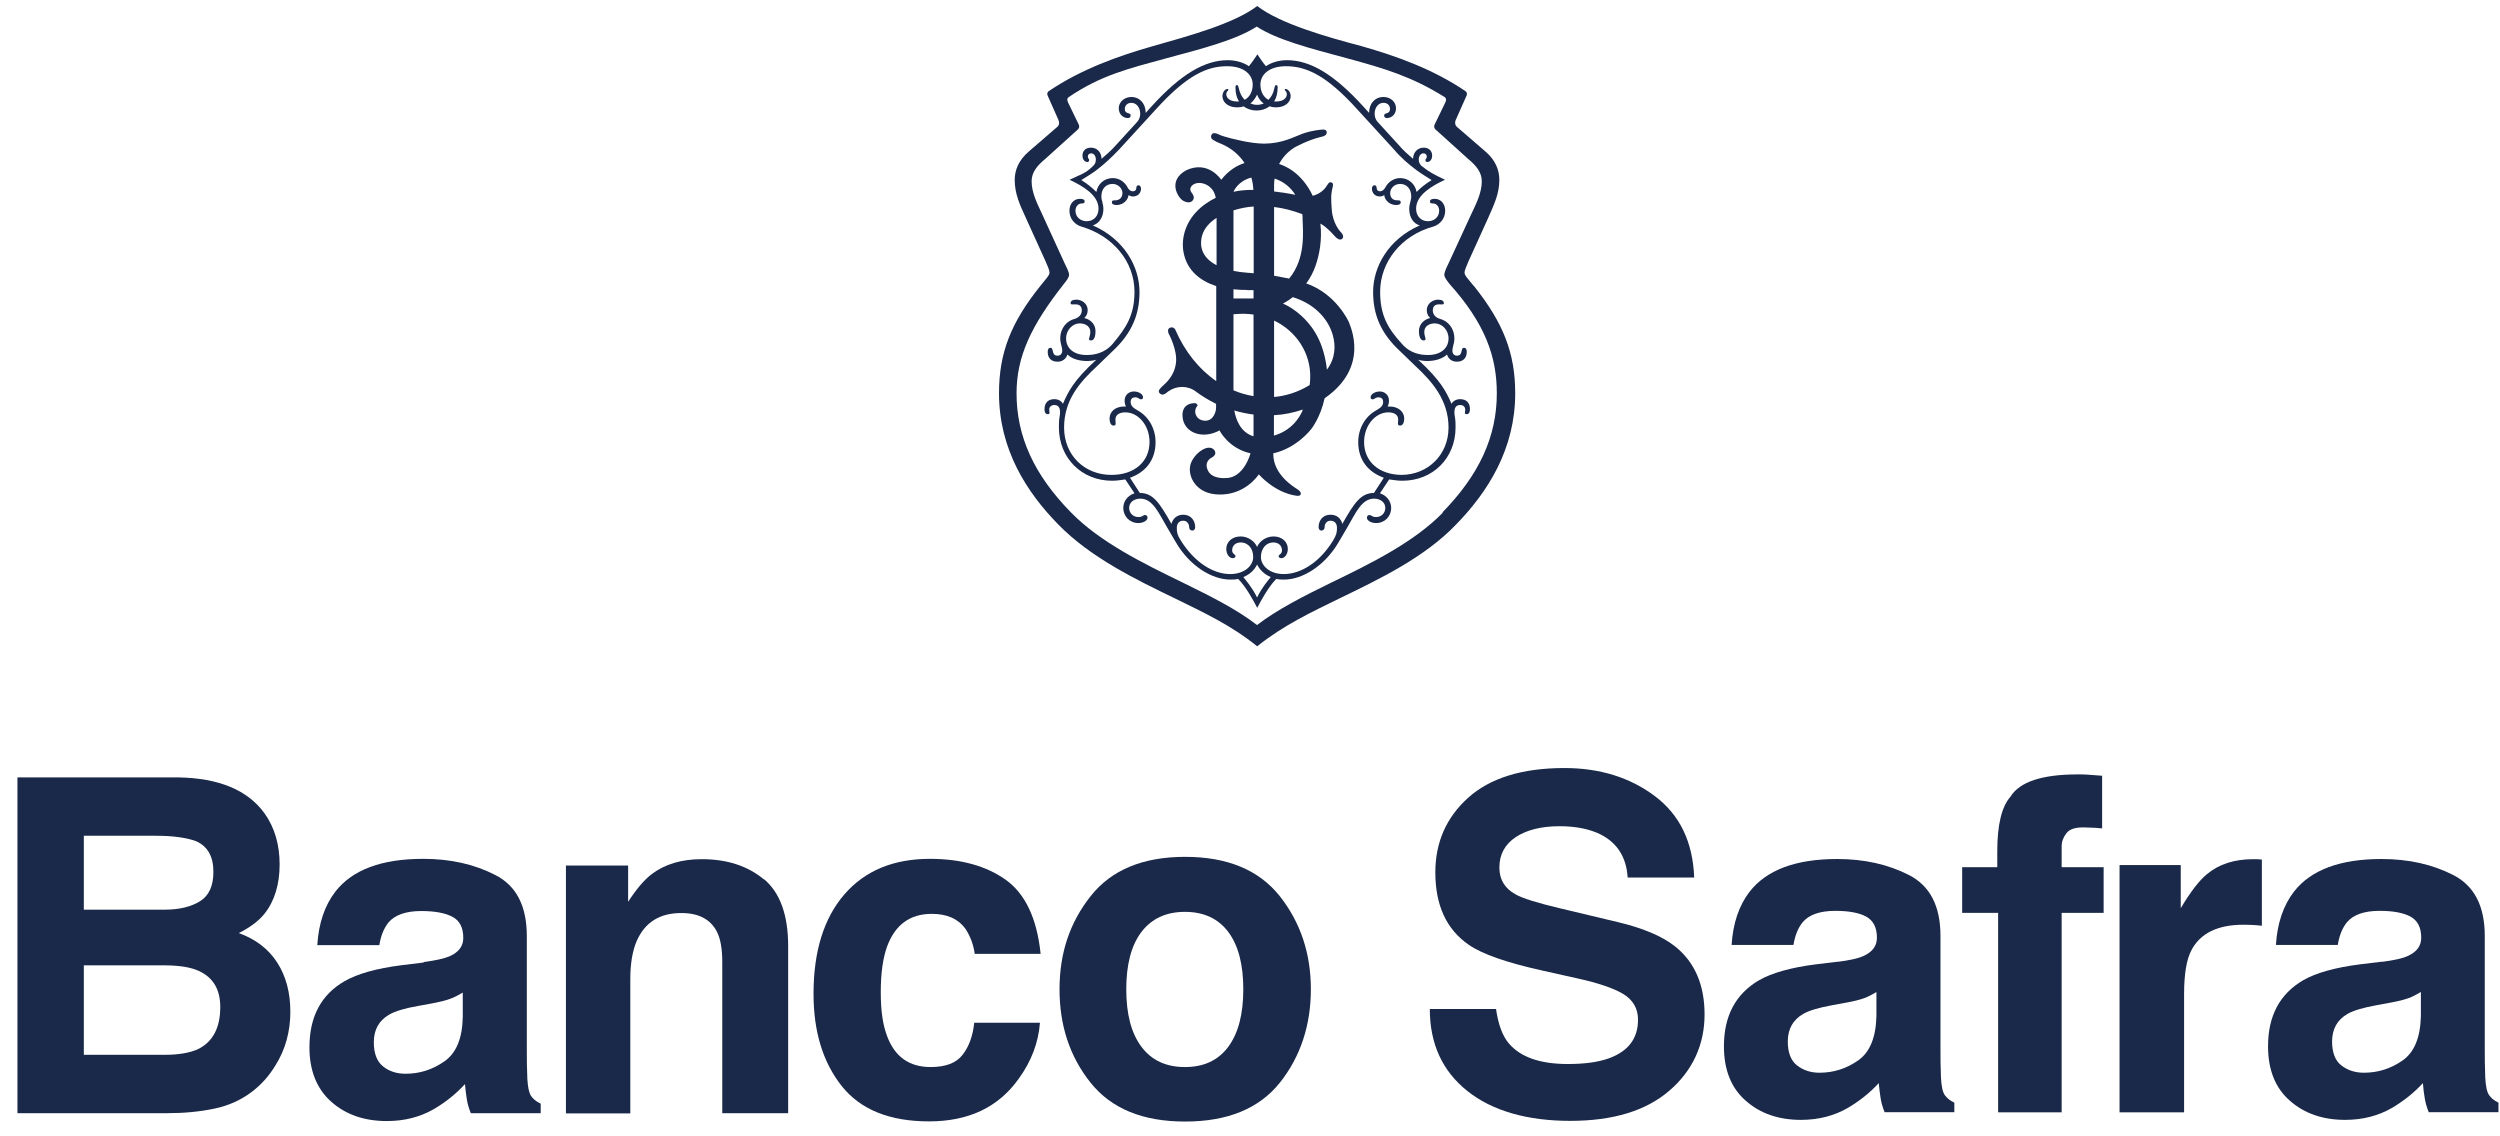 <svg xmlns="http://www.w3.org/2000/svg" width="121" height="55" viewBox="0 0 121 55" fill="none"><path d="M67.867 22.985C66.75 22.985 66.022 22.346 66.022 21.391C66.022 20.598 66.564 19.958 67.195 19.958C67.446 19.958 67.673 20.055 67.673 20.306C67.673 20.468 67.608 20.598 67.77 20.598C67.867 20.598 67.964 20.5 67.964 20.25C67.964 19.934 67.681 19.675 67.26 19.675H67.163C67.228 19.546 67.227 19.416 67.227 19.392C67.227 19.108 67.009 18.947 66.782 18.947C66.556 18.947 66.337 19.076 66.337 19.23C66.337 19.294 66.37 19.327 66.434 19.327C66.531 19.327 66.564 19.23 66.718 19.23C66.847 19.23 66.944 19.294 66.944 19.456C66.944 19.683 66.75 19.772 66.596 19.869C66.086 20.152 65.738 20.727 65.738 21.399C65.738 22.289 66.248 22.864 66.977 23.123L66.499 23.859C65.868 23.859 65.544 24.337 64.969 25.357C64.905 25.106 64.718 24.912 64.395 24.912C64.047 24.912 63.82 25.162 63.82 25.518C63.82 25.616 63.885 25.68 63.95 25.68C64.047 25.68 64.111 25.616 64.111 25.518C64.111 25.357 64.209 25.203 64.395 25.203C64.621 25.203 64.71 25.365 64.71 25.551C64.71 25.777 64.678 25.899 64.524 26.158C63.861 27.242 62.938 27.785 62.137 27.785C61.441 27.785 61.028 27.372 61.028 26.959C61.028 26.579 61.254 26.255 61.635 26.255C61.886 26.255 62.048 26.417 62.048 26.635C62.048 26.83 61.886 26.83 61.886 26.919C61.886 26.983 61.95 27.016 62.015 27.016C62.201 27.016 62.331 26.789 62.331 26.571C62.331 26.223 62.048 25.964 61.635 25.964C61.254 25.964 60.939 26.223 60.842 26.474C60.745 26.223 60.429 25.964 60.048 25.964C59.636 25.964 59.352 26.223 59.352 26.571C59.352 26.797 59.482 27.016 59.668 27.016C59.733 27.016 59.797 26.983 59.797 26.919C59.797 26.822 59.636 26.822 59.636 26.635C59.636 26.409 59.797 26.255 60.048 26.255C60.429 26.255 60.655 26.571 60.655 26.959C60.655 27.372 60.243 27.785 59.538 27.785C58.745 27.785 57.823 27.242 57.151 26.158C56.989 25.907 56.957 25.777 56.957 25.551C56.957 25.357 57.054 25.203 57.272 25.203C57.459 25.203 57.556 25.365 57.556 25.518C57.556 25.616 57.62 25.68 57.718 25.68C57.782 25.68 57.847 25.616 57.847 25.518C57.847 25.171 57.62 24.912 57.272 24.912C56.957 24.912 56.762 25.106 56.698 25.357C56.123 24.337 55.807 23.859 55.168 23.859L54.691 23.123C55.419 22.864 55.929 22.297 55.929 21.399C55.929 20.727 55.581 20.152 55.071 19.869C54.909 19.772 54.723 19.675 54.723 19.456C54.723 19.294 54.82 19.23 54.941 19.23C55.103 19.23 55.136 19.327 55.225 19.327C55.289 19.327 55.322 19.294 55.322 19.23C55.322 19.068 55.103 18.947 54.877 18.947C54.65 18.947 54.431 19.108 54.431 19.392C54.431 19.424 54.431 19.554 54.496 19.675H54.399C53.986 19.675 53.703 19.926 53.703 20.25C53.703 20.5 53.8 20.598 53.889 20.598C54.051 20.598 53.986 20.468 53.986 20.306C53.986 20.055 54.213 19.958 54.464 19.958C55.103 19.958 55.637 20.598 55.637 21.391C55.637 22.346 54.909 22.985 53.792 22.985C52.489 22.985 51.502 22.03 51.502 20.695C51.502 19.359 52.262 18.493 53.12 17.7L53.849 16.996C54.771 16.138 55.152 15.24 55.152 14.131C55.152 12.917 54.423 11.581 52.894 10.91C53.209 10.812 53.404 10.497 53.404 10.116C53.404 9.857 53.306 9.704 53.306 9.509C53.306 9.129 53.533 8.902 53.849 8.902C54.132 8.902 54.326 9.129 54.326 9.348C54.326 9.542 54.197 9.696 53.978 9.696C53.881 9.696 53.816 9.696 53.816 9.793C53.816 9.89 53.913 9.922 54.043 9.922C54.423 9.922 54.618 9.607 54.618 9.445C54.682 9.477 54.747 9.509 54.844 9.509C55.063 9.509 55.225 9.348 55.225 9.129C55.225 9.064 55.192 8.967 55.095 8.967C55.03 8.967 54.998 9.032 54.998 9.097C54.998 9.194 54.933 9.259 54.836 9.259C54.707 9.259 54.61 9.161 54.553 9.032C54.423 8.805 54.172 8.619 53.857 8.619C53.444 8.619 53.128 8.911 53.064 9.291C52.869 9.097 52.651 8.911 52.335 8.716C52.586 8.554 52.813 8.425 53.064 8.239C53.444 7.947 53.792 7.632 54.181 7.219L55.929 5.309C57.459 3.617 58.438 3.205 59.393 3.205C60.218 3.205 60.631 3.617 60.631 4.095C60.631 4.443 60.477 4.702 60.243 4.831C60.105 4.694 60.008 4.508 59.959 4.281C59.927 4.119 59.895 4.119 59.862 4.119C59.797 4.119 59.797 4.184 59.797 4.249C59.797 4.524 59.862 4.742 59.968 4.912C59.935 4.912 59.895 4.912 59.862 4.912C59.547 4.912 59.352 4.75 59.352 4.564C59.352 4.532 59.352 4.467 59.417 4.402C59.482 4.338 59.45 4.305 59.417 4.305C59.288 4.305 59.166 4.467 59.166 4.653C59.166 4.88 59.352 5.196 59.895 5.196C59.976 5.196 60.081 5.187 60.194 5.147C60.372 5.285 60.591 5.349 60.817 5.349C61.044 5.349 61.263 5.285 61.441 5.147C61.554 5.179 61.659 5.196 61.74 5.196C62.282 5.196 62.468 4.88 62.468 4.653C62.468 4.459 62.339 4.305 62.218 4.305C62.185 4.305 62.153 4.338 62.218 4.402C62.282 4.467 62.282 4.532 62.282 4.564C62.282 4.758 62.088 4.912 61.772 4.912C61.732 4.912 61.7 4.912 61.667 4.912C61.772 4.742 61.837 4.524 61.837 4.249C61.837 4.184 61.837 4.119 61.772 4.119C61.74 4.119 61.708 4.119 61.675 4.281C61.635 4.508 61.53 4.694 61.392 4.831C61.157 4.702 61.004 4.443 61.004 4.095C61.004 3.617 61.416 3.205 62.242 3.205C63.197 3.205 64.184 3.617 65.706 5.309L67.454 7.219C67.802 7.632 68.183 7.955 68.563 8.239C68.814 8.425 69.04 8.554 69.291 8.716C68.976 8.911 68.749 9.097 68.563 9.291C68.498 8.911 68.183 8.619 67.77 8.619C67.454 8.619 67.195 8.813 67.074 9.032C67.009 9.161 66.912 9.259 66.79 9.259C66.693 9.259 66.629 9.194 66.629 9.097C66.629 9.032 66.596 8.967 66.531 8.967C66.434 8.967 66.402 9.064 66.402 9.129C66.402 9.356 66.564 9.509 66.782 9.509C66.879 9.509 66.944 9.477 67.001 9.445C67.001 9.607 67.187 9.922 67.575 9.922C67.705 9.922 67.794 9.89 67.794 9.793C67.794 9.696 67.729 9.696 67.632 9.696C67.406 9.696 67.284 9.566 67.284 9.348C67.284 9.129 67.478 8.902 67.762 8.902C68.077 8.902 68.304 9.129 68.304 9.509C68.304 9.704 68.207 9.857 68.207 10.116C68.207 10.497 68.393 10.821 68.717 10.91C67.187 11.581 66.459 12.917 66.459 14.131C66.459 15.248 66.839 16.138 67.762 16.996L68.49 17.7C69.348 18.493 70.109 19.392 70.109 20.695C70.109 21.998 69.121 22.985 67.818 22.985M60.842 28.918C60.591 28.408 60.299 28.092 60.178 27.93C60.494 27.801 60.72 27.582 60.842 27.323C60.971 27.574 61.19 27.801 61.505 27.93C61.376 28.092 61.093 28.408 60.842 28.918ZM61.165 5.009C61.068 5.05 60.955 5.074 60.842 5.074C60.728 5.074 60.623 5.05 60.518 5.009C60.639 4.912 60.753 4.775 60.842 4.58C60.922 4.783 61.036 4.92 61.165 5.009ZM70.667 19.319C70.481 19.319 70.319 19.416 70.254 19.546C70.004 18.971 69.745 18.428 68.636 17.409C68.7 17.441 68.919 17.474 69.081 17.474C69.429 17.474 69.809 17.376 70.036 17.158C70.101 17.384 70.287 17.506 70.513 17.506C70.861 17.506 70.991 17.279 70.991 17.028C70.991 16.931 70.959 16.834 70.861 16.834C70.667 16.834 70.829 17.215 70.513 17.215C70.384 17.215 70.295 17.117 70.295 16.964C70.295 16.81 70.392 16.616 70.392 16.389C70.392 15.879 70.076 15.531 69.696 15.434C69.469 15.369 69.348 15.207 69.348 15.021C69.348 14.762 69.534 14.73 69.664 14.73C69.793 14.73 69.882 14.762 69.882 14.665C69.882 14.568 69.785 14.503 69.599 14.503C69.38 14.503 69.057 14.665 69.057 15.013C69.057 15.143 69.089 15.264 69.219 15.393C68.935 15.458 68.676 15.677 68.676 16.033C68.676 16.259 68.741 16.478 68.903 16.478C69.089 16.478 68.935 16.316 68.935 16.065C68.935 15.782 69.186 15.652 69.445 15.652C69.793 15.652 70.109 15.968 70.109 16.381C70.109 16.858 69.728 17.182 69.121 17.182C68.773 17.182 68.263 17.117 67.851 16.64C67.179 15.903 66.799 15.272 66.799 14.123C66.799 12.658 67.851 11.379 69.372 10.966C69.688 10.869 69.947 10.586 69.947 10.197C69.947 9.882 69.753 9.623 69.437 9.623C69.308 9.623 69.21 9.655 69.21 9.752C69.21 9.849 69.308 9.849 69.372 9.849C69.502 9.849 69.656 9.979 69.656 10.197C69.656 10.513 69.405 10.707 69.113 10.707C68.765 10.707 68.539 10.448 68.539 10.1C68.539 9.428 69.332 8.983 69.939 8.7C69.397 8.441 69.21 8.352 68.798 8.028C68.701 7.931 68.668 7.834 68.668 7.713C68.668 7.551 68.765 7.421 68.895 7.421C68.992 7.421 69.057 7.486 69.057 7.583C69.057 7.68 68.992 7.68 68.992 7.745C68.992 7.81 69.024 7.842 69.089 7.842C69.154 7.842 69.316 7.777 69.316 7.527C69.316 7.332 69.186 7.146 68.903 7.146C68.62 7.146 68.393 7.373 68.393 7.688C68.166 7.494 67.915 7.276 67.697 7.017L66.677 5.9C66.394 5.584 66.548 4.977 66.96 4.977C67.187 4.977 67.276 5.139 67.276 5.268C67.276 5.552 66.993 5.43 66.993 5.584C66.993 5.649 67.025 5.714 67.122 5.714C67.341 5.714 67.567 5.552 67.567 5.236C67.567 4.945 67.317 4.694 66.96 4.694C66.548 4.694 66.264 5.009 66.264 5.463L65.949 5.115C64.549 3.585 63.407 2.913 62.29 2.913C61.878 2.913 61.497 3.043 61.271 3.205C61.084 2.978 60.987 2.824 60.858 2.63C60.728 2.824 60.631 2.978 60.445 3.205C60.227 3.043 59.838 2.913 59.425 2.913C58.308 2.913 57.167 3.585 55.767 5.115L55.451 5.463C55.451 5.017 55.168 4.694 54.755 4.694C54.407 4.694 54.148 4.953 54.148 5.236C54.148 5.552 54.375 5.714 54.593 5.714C54.691 5.714 54.723 5.649 54.723 5.584C54.723 5.422 54.44 5.552 54.44 5.268C54.44 5.139 54.537 4.977 54.755 4.977C55.168 4.977 55.33 5.584 55.038 5.9L54.019 7.017C53.792 7.276 53.541 7.494 53.315 7.688C53.315 7.373 53.096 7.146 52.805 7.146C52.513 7.146 52.392 7.332 52.392 7.527C52.392 7.777 52.554 7.842 52.618 7.842C52.683 7.842 52.716 7.81 52.716 7.745C52.716 7.68 52.651 7.68 52.651 7.583C52.651 7.486 52.716 7.421 52.813 7.421C52.942 7.421 53.039 7.551 53.039 7.713C53.039 7.842 53.007 7.939 52.91 8.028C52.529 8.409 52.303 8.441 51.769 8.7C52.376 8.991 53.169 9.428 53.169 10.1C53.169 10.448 52.942 10.707 52.594 10.707C52.311 10.707 52.052 10.513 52.052 10.197C52.052 9.971 52.214 9.849 52.335 9.849C52.4 9.849 52.497 9.849 52.497 9.752C52.497 9.655 52.4 9.623 52.27 9.623C51.955 9.623 51.761 9.882 51.761 10.197C51.761 10.578 52.011 10.869 52.335 10.966C53.865 11.411 54.909 12.658 54.909 14.123C54.909 15.272 54.496 15.871 53.857 16.64C53.444 17.117 52.934 17.182 52.586 17.182C51.979 17.182 51.599 16.866 51.599 16.381C51.599 15.968 51.914 15.652 52.262 15.652C52.513 15.652 52.772 15.782 52.772 16.065C52.772 16.324 52.61 16.478 52.805 16.478C52.967 16.478 53.023 16.251 53.023 16.033C53.023 15.685 52.772 15.458 52.481 15.393C52.611 15.264 52.643 15.143 52.643 15.013C52.643 14.665 52.327 14.503 52.1 14.503C51.914 14.503 51.817 14.568 51.817 14.665C51.817 14.762 51.914 14.73 52.044 14.73C52.173 14.73 52.359 14.762 52.359 15.021C52.359 15.215 52.23 15.369 52.011 15.434C51.631 15.531 51.316 15.879 51.316 16.389C51.316 16.616 51.413 16.802 51.413 16.964C51.413 17.125 51.316 17.215 51.186 17.215C50.87 17.215 51.024 16.834 50.838 16.834C50.741 16.834 50.709 16.931 50.709 17.028C50.709 17.287 50.838 17.506 51.186 17.506C51.413 17.506 51.599 17.376 51.663 17.158C51.89 17.384 52.27 17.474 52.618 17.474C52.78 17.474 52.999 17.441 53.064 17.409C51.947 18.428 51.696 18.971 51.445 19.546C51.38 19.416 51.226 19.319 51.032 19.319C50.717 19.319 50.555 19.513 50.555 19.796C50.555 19.861 50.555 20.047 50.717 20.047C50.846 20.047 50.781 19.918 50.781 19.829C50.781 19.699 50.878 19.602 51.032 19.602C51.283 19.602 51.348 19.829 51.283 20.177C51.251 20.339 51.251 20.525 51.251 20.687C51.251 22.184 52.368 23.268 53.825 23.268C54.051 23.268 54.237 23.236 54.464 23.204L54.909 23.875C54.593 23.973 54.367 24.256 54.367 24.58C54.367 24.992 54.682 25.316 55.095 25.316C55.346 25.316 55.54 25.187 55.54 25.057C55.54 24.96 55.476 24.928 55.411 24.928C55.314 24.928 55.314 25.025 55.095 25.025C54.844 25.025 54.65 24.831 54.65 24.58C54.65 24.329 54.868 24.134 55.192 24.134C55.799 24.134 56.083 24.839 56.495 25.535L56.908 26.239C57.572 27.388 58.656 28.052 59.547 28.052C59.676 28.052 59.798 28.052 59.927 28.019C60.307 28.4 60.688 29.104 60.85 29.42C61.012 29.104 61.392 28.4 61.772 28.019C61.902 28.052 62.023 28.052 62.153 28.052C63.043 28.052 64.128 27.38 64.791 26.239L65.204 25.535C65.617 24.831 65.9 24.134 66.507 24.134C66.823 24.134 67.049 24.329 67.049 24.58C67.049 24.831 66.863 25.025 66.604 25.025C66.386 25.025 66.386 24.928 66.289 24.928C66.224 24.928 66.159 24.96 66.159 25.057C66.159 25.187 66.345 25.316 66.604 25.316C67.017 25.316 67.333 25 67.333 24.58C67.333 24.264 67.106 23.973 66.79 23.875L67.236 23.204C67.462 23.236 67.648 23.268 67.875 23.268C69.34 23.268 70.449 22.184 70.449 20.687C70.449 20.525 70.449 20.339 70.416 20.177C70.352 19.829 70.416 19.602 70.667 19.602C70.829 19.602 70.918 19.699 70.918 19.829C70.918 19.926 70.853 20.047 70.983 20.047C71.145 20.047 71.145 19.853 71.145 19.796C71.145 19.505 70.983 19.319 70.667 19.319Z" fill="#1A2949"></path><path d="M69.84 24.806C68.44 26.239 66.376 27.259 64.401 28.214C63.098 28.853 61.827 29.493 60.84 30.253C59.852 29.485 58.582 28.853 57.279 28.214C55.312 27.259 53.24 26.239 51.84 24.806C50.059 22.994 49.201 21.14 49.201 19.036C49.201 17.255 49.906 15.758 51.492 13.742C51.621 13.581 51.743 13.427 51.743 13.297C51.743 13.168 51.613 12.917 51.548 12.787L50.44 10.367C50.189 9.825 49.93 9.315 49.93 8.773C49.93 8.328 50.213 8.004 50.593 7.689L52.18 6.256C52.245 6.191 52.245 6.094 52.212 6.029L51.702 4.977C51.638 4.848 51.638 4.759 51.735 4.694C53.289 3.642 54.6 3.326 56.469 2.816C58.25 2.339 59.836 1.926 60.824 1.287C61.811 1.926 63.398 2.339 65.178 2.816C67.056 3.326 68.326 3.707 69.913 4.694C70.01 4.759 70.01 4.856 69.945 4.977L69.435 6.029C69.403 6.094 69.403 6.191 69.468 6.256L71.054 7.689C71.434 8.004 71.718 8.328 71.718 8.773C71.718 9.315 71.467 9.825 71.208 10.367L70.091 12.787C70.026 12.917 69.905 13.168 69.905 13.297C69.905 13.427 70.034 13.581 70.156 13.742C71.871 15.653 72.446 17.247 72.446 19.036C72.446 21.14 71.588 22.985 69.808 24.806M71.329 13.84C71.046 13.492 70.884 13.33 70.884 13.2C70.884 13.071 70.981 12.885 71.07 12.658L72.025 10.554C72.308 9.914 72.568 9.372 72.568 8.708C72.568 8.231 72.381 7.753 71.904 7.341L70.536 6.159C70.407 6.062 70.407 5.9 70.471 5.778L70.981 4.629C71.014 4.564 71.014 4.467 70.916 4.403C69.362 3.35 67.582 2.711 65.898 2.233C64.215 1.788 61.957 1.149 60.848 0.291C59.731 1.149 57.481 1.756 55.798 2.233C54.114 2.711 52.334 3.35 50.772 4.403C50.675 4.467 50.674 4.564 50.707 4.629L51.217 5.778C51.282 5.908 51.282 6.07 51.152 6.159L49.784 7.341C49.307 7.753 49.112 8.231 49.112 8.708C49.112 9.38 49.363 9.922 49.655 10.554L50.61 12.658C50.707 12.885 50.796 13.071 50.796 13.2C50.796 13.33 50.634 13.483 50.351 13.84C48.918 15.628 48.352 17.093 48.352 19.036C48.352 21.747 49.687 23.819 51.217 25.381C52.771 26.976 54.932 28.028 56.907 28.983C58.209 29.622 59.577 30.253 60.848 31.281C62.119 30.262 63.486 29.622 64.79 28.983C66.764 28.028 68.958 26.976 70.479 25.381C72.001 23.819 73.336 21.747 73.336 19.036C73.336 17.093 72.762 15.628 71.337 13.84H71.329Z" fill="#1A2949"></path><path d="M64.224 17.902C64.2 17.652 64.151 17.385 64.078 17.109C63.957 16.656 63.762 16.211 63.479 15.831C62.856 14.989 62.128 14.706 62.095 14.697C62.273 14.6 62.435 14.487 62.573 14.382C62.694 14.422 62.816 14.463 62.937 14.519C63.681 14.835 64.288 15.442 64.507 16.219C64.645 16.713 64.653 17.32 64.216 17.902H64.224ZM63.042 19.869C63.042 19.869 62.718 20.784 61.658 21.083V20.096C62.136 20.072 62.613 19.974 63.058 19.821C63.042 19.853 63.034 19.869 63.034 19.869H63.042ZM59.74 19.869C60.023 19.95 60.339 20.023 60.671 20.064V21.116C60.031 20.93 59.813 20.282 59.74 19.869ZM59.7 15.207H59.74C60.072 15.175 60.387 15.183 60.671 15.224V19.173C60.339 19.117 60.015 19.028 59.7 18.89V15.207ZM60.371 14.042C60.468 14.042 60.574 14.042 60.671 14.042V14.447H59.7V14.001C59.918 14.026 60.145 14.034 60.371 14.034V14.042ZM58.186 11.387C58.291 11.039 58.55 10.756 58.882 10.546V12.836C58.234 12.504 58.016 11.978 58.186 11.387ZM60.566 8.595C60.622 8.789 60.654 8.992 60.663 9.194C60.606 9.194 60.218 9.17 59.7 9.283C59.716 9.242 59.926 8.757 60.566 8.595ZM62.694 9.429C62.297 9.348 61.95 9.299 61.666 9.267V8.959C61.666 8.854 61.674 8.749 61.691 8.643C62.136 8.789 62.468 9.072 62.694 9.429ZM60.679 9.995V13.225C60.582 13.216 60.477 13.208 60.371 13.2C60.129 13.184 59.902 13.152 59.7 13.111V10.181C60.039 10.076 60.387 10.011 60.671 9.995M63.39 18.631C63.39 18.631 63.366 18.647 63.358 18.655C62.816 18.979 62.241 19.165 61.666 19.214V15.515C62.735 16.025 63.455 17.093 63.414 18.307C63.414 18.421 63.398 18.526 63.39 18.623M63.042 10.554C63.066 11.233 63.204 12.504 62.395 13.483C62.184 13.443 61.941 13.394 61.666 13.346V10.019C62.087 10.068 62.548 10.181 63.034 10.367C63.034 10.432 63.042 10.489 63.05 10.546L63.042 10.554ZM63.236 13.702C63.422 13.443 63.568 13.16 63.673 12.86C63.852 12.35 63.997 11.638 63.908 10.821C63.965 10.853 64.021 10.893 64.086 10.934C64.086 10.934 64.337 11.128 64.572 11.395C64.572 11.395 64.815 11.711 64.968 11.549C65.098 11.412 64.871 11.209 64.871 11.209C64.871 11.209 64.507 10.821 64.459 10.165C64.459 10.165 64.41 9.615 64.442 9.372C64.459 9.242 64.475 9.161 64.499 9.064C64.523 8.975 64.547 8.846 64.418 8.822C64.313 8.805 64.264 8.927 64.248 8.943C64.094 9.218 63.827 9.404 63.536 9.477C62.986 8.304 62.103 7.996 61.909 7.939C62.071 7.624 62.322 7.349 62.629 7.154C62.637 7.154 62.646 7.146 62.654 7.138C62.654 7.138 63.301 6.774 63.932 6.628C63.932 6.628 64.183 6.588 64.208 6.458C64.24 6.337 64.167 6.256 63.997 6.272C63.835 6.288 63.504 6.313 63.058 6.466C62.613 6.628 62.071 6.944 61.197 6.952C60.525 6.952 59.627 6.717 59.246 6.604C59.149 6.58 59.06 6.539 58.971 6.499C58.882 6.458 58.761 6.418 58.688 6.466C58.688 6.466 58.623 6.515 58.615 6.588C58.615 6.652 58.615 6.709 58.72 6.774C58.979 6.936 59.052 6.92 59.295 7.049C59.432 7.122 59.748 7.292 60.047 7.64C60.12 7.721 60.177 7.802 60.234 7.891C59.853 8.012 59.457 8.255 59.109 8.7C59.093 8.684 58.485 7.745 57.417 8.239C56.486 8.749 57.02 9.566 57.247 9.704C57.247 9.704 57.555 9.906 57.725 9.704C57.854 9.55 57.725 9.396 57.652 9.291C57.514 9.081 57.741 8.846 58.048 8.854C58.291 8.854 58.744 9.016 58.842 9.574C58.51 9.736 58.178 9.955 57.878 10.278C57.393 10.805 57.15 11.533 57.288 12.237C57.458 13.087 58.073 13.589 58.866 13.848V18.445C58.04 17.878 57.344 17.02 56.883 15.952C56.883 15.952 56.802 15.79 56.624 15.863C56.47 15.928 56.559 16.138 56.559 16.138C56.559 16.138 57.004 16.948 56.915 17.579C56.834 18.21 56.405 18.558 56.284 18.671C56.163 18.785 56.009 18.922 56.13 19.036C56.252 19.157 56.373 19.092 56.551 18.939C56.956 18.655 57.498 18.655 57.886 18.955C58.113 19.125 58.445 19.343 58.858 19.546V19.756C58.858 19.837 58.777 20.371 58.324 20.363C57.878 20.355 57.717 19.886 57.967 19.627C57.967 19.627 57.935 19.546 57.886 19.521C57.838 19.497 57.15 19.473 57.239 20.209C57.32 20.938 58.186 21.286 59.028 20.832C59.028 20.849 59.465 21.706 60.525 21.941C60.485 22.071 60.436 22.2 60.379 22.322C60.177 22.734 59.845 23.139 59.311 23.139C59.311 23.139 58.688 23.196 58.477 22.799C58.234 22.338 58.639 22.152 58.639 22.152C58.639 22.152 58.922 22.022 58.785 21.804C58.647 21.585 58.348 21.698 58.348 21.698C58.348 21.698 57.886 21.852 57.652 22.386C57.425 22.929 57.797 23.827 58.825 23.924C59.853 24.021 60.566 23.463 60.93 22.961C60.93 22.961 61.682 23.851 62.767 23.997C62.767 23.997 62.896 24.013 62.937 23.956C62.977 23.9 62.986 23.811 62.807 23.689C62.629 23.568 61.626 22.985 61.626 21.965V21.941C62.767 21.69 63.463 20.768 63.463 20.768C63.463 20.768 63.908 20.217 64.111 19.278C64.119 19.278 64.127 19.262 64.143 19.254C66.312 17.733 65.341 15.766 65.284 15.588C65.284 15.588 64.685 14.22 63.204 13.71L63.236 13.702Z" fill="#1A2949"></path><path d="M4.057 46.723V51.053H7.966C8.662 51.053 9.204 50.956 9.601 50.77C10.305 50.414 10.661 49.742 10.661 48.739C10.661 47.897 10.321 47.314 9.633 46.998C9.253 46.82 8.719 46.731 8.023 46.723H4.057ZM4.057 44.028H7.974C8.67 44.028 9.245 43.89 9.674 43.623C10.111 43.356 10.329 42.879 10.329 42.199C10.329 41.438 10.038 40.944 9.463 40.702C8.97 40.532 8.33 40.451 7.561 40.451H4.057V44.036V44.028ZM12.798 39.358C13.292 40.046 13.534 40.88 13.534 41.843C13.534 42.806 13.284 43.631 12.79 44.238C12.515 44.578 12.102 44.886 11.56 45.161C12.385 45.461 13 45.938 13.421 46.594C13.842 47.249 14.053 48.042 14.053 48.973C14.053 49.904 13.818 50.802 13.332 51.563C13.025 52.073 12.652 52.494 12.191 52.842C11.673 53.239 11.066 53.514 10.37 53.659C9.674 53.805 8.913 53.878 8.096 53.878H0.844V37.626H8.622C10.588 37.658 11.98 38.233 12.798 39.358Z" fill="#1A2949"></path><path d="M22.407 48.035C22.204 48.157 22.01 48.262 21.808 48.335C21.605 48.416 21.33 48.48 20.974 48.553L20.262 48.683C19.598 48.796 19.12 48.942 18.829 49.112C18.335 49.403 18.093 49.84 18.093 50.447C18.093 50.981 18.238 51.37 18.538 51.612C18.837 51.855 19.201 51.969 19.63 51.969C20.31 51.969 20.933 51.774 21.508 51.37C22.083 50.973 22.382 50.253 22.398 49.201V48.035H22.407ZM20.505 46.562C21.087 46.489 21.5 46.392 21.751 46.287C22.196 46.093 22.423 45.801 22.423 45.397C22.423 44.903 22.253 44.563 21.905 44.377C21.557 44.191 21.055 44.094 20.391 44.094C19.647 44.094 19.12 44.28 18.805 44.644C18.586 44.919 18.433 45.283 18.36 45.745H15.357C15.422 44.693 15.713 43.827 16.231 43.155C17.057 42.094 18.473 41.568 20.488 41.568C21.799 41.568 22.957 41.827 23.977 42.353C24.996 42.871 25.498 43.859 25.498 45.308V50.819C25.498 51.2 25.498 51.661 25.523 52.211C25.547 52.624 25.603 52.899 25.709 53.053C25.814 53.199 25.96 53.32 26.17 53.417V53.879H22.787C22.69 53.636 22.625 53.409 22.593 53.199C22.56 52.988 22.528 52.746 22.504 52.47C22.075 52.94 21.573 53.344 21.006 53.676C20.334 54.065 19.574 54.259 18.724 54.259C17.639 54.259 16.741 53.952 16.037 53.328C15.333 52.705 14.977 51.823 14.977 50.69C14.977 49.209 15.543 48.14 16.684 47.485C17.308 47.129 18.222 46.87 19.436 46.716L20.505 46.586V46.562Z" fill="#1A2949"></path><path d="M36.973 42.548C37.75 43.195 38.147 44.28 38.147 45.785V53.879H34.958V46.57C34.958 45.939 34.877 45.453 34.707 45.113C34.4 44.498 33.825 44.191 32.975 44.191C31.923 44.191 31.211 44.644 30.814 45.55C30.612 46.028 30.507 46.635 30.507 47.379V53.887H27.391V41.892H30.401V43.648C30.798 43.033 31.178 42.588 31.535 42.313C32.174 41.827 32.983 41.584 33.963 41.584C35.185 41.584 36.188 41.908 36.973 42.564V42.548Z" fill="#1A2949"></path><path d="M47.177 46.174C47.121 45.728 46.967 45.324 46.732 44.96C46.384 44.474 45.842 44.231 45.097 44.231C44.045 44.231 43.325 44.757 42.936 45.809C42.734 46.368 42.629 47.104 42.629 48.027C42.629 48.95 42.734 49.613 42.936 50.148C43.308 51.151 44.013 51.645 45.041 51.645C45.769 51.645 46.287 51.451 46.594 51.046C46.902 50.649 47.088 50.131 47.153 49.5H50.334C50.261 50.455 49.921 51.362 49.306 52.211C48.327 53.587 46.886 54.275 44.968 54.275C43.05 54.275 41.641 53.701 40.735 52.559C39.828 51.41 39.375 49.929 39.375 48.1C39.375 46.036 39.877 44.434 40.872 43.284C41.868 42.135 43.252 41.568 45.008 41.568C46.505 41.568 47.728 41.908 48.675 42.58C49.621 43.252 50.188 44.45 50.366 46.166H47.177V46.174Z" fill="#1A2949"></path><path d="M59.448 50.666C59.933 50.01 60.176 49.087 60.176 47.881C60.176 46.675 59.933 45.753 59.448 45.105C58.962 44.458 58.258 44.134 57.351 44.134C56.445 44.134 55.741 44.458 55.247 45.105C54.753 45.753 54.511 46.684 54.511 47.881C54.511 49.079 54.753 50.01 55.247 50.666C55.741 51.321 56.437 51.645 57.351 51.645C58.266 51.645 58.962 51.321 59.448 50.666ZM61.941 52.406C60.937 53.66 59.407 54.283 57.359 54.283C55.312 54.283 53.79 53.66 52.787 52.406C51.783 51.151 51.281 49.646 51.281 47.881C51.281 46.117 51.783 44.644 52.787 43.373C53.79 42.102 55.32 41.471 57.359 41.471C59.399 41.471 60.929 42.102 61.941 43.373C62.944 44.644 63.446 46.149 63.446 47.881C63.446 49.613 62.944 51.151 61.941 52.406Z" fill="#1A2949"></path><path d="M72.408 48.836C72.513 49.572 72.716 50.131 73.023 50.495C73.582 51.158 74.529 51.498 75.88 51.498C76.69 51.498 77.345 51.409 77.847 51.231C78.802 50.892 79.28 50.268 79.28 49.354C79.28 48.819 79.045 48.407 78.576 48.115C78.106 47.832 77.37 47.581 76.35 47.355L74.61 46.966C72.902 46.586 71.728 46.173 71.089 45.728C70.004 44.983 69.47 43.81 69.47 42.223C69.47 40.775 69.996 39.569 71.056 38.614C72.117 37.658 73.671 37.173 75.718 37.173C77.426 37.173 78.891 37.626 80.097 38.533C81.303 39.439 81.934 40.75 81.999 42.474H78.778C78.721 41.503 78.284 40.807 77.483 40.394C76.949 40.127 76.285 39.989 75.484 39.989C74.602 39.989 73.889 40.167 73.363 40.516C72.837 40.864 72.57 41.357 72.57 41.989C72.57 42.563 72.829 43 73.347 43.283C73.679 43.478 74.391 43.696 75.476 43.955L78.292 44.627C79.522 44.918 80.453 45.315 81.068 45.801C82.023 46.561 82.501 47.662 82.501 49.103C82.501 50.543 81.934 51.814 80.801 52.785C79.668 53.765 78.066 54.25 76.002 54.25C73.938 54.25 72.23 53.773 71.016 52.801C69.81 51.838 69.203 50.519 69.203 48.836H72.4H72.408Z" fill="#1A2949"></path><path d="M90.827 48.011C90.625 48.132 90.43 48.237 90.228 48.31C90.026 48.383 89.751 48.456 89.394 48.52L88.69 48.65C88.026 48.771 87.557 48.909 87.266 49.079C86.78 49.362 86.529 49.807 86.529 50.406C86.529 50.94 86.675 51.329 86.974 51.564C87.274 51.798 87.638 51.92 88.059 51.92C88.739 51.92 89.362 51.725 89.928 51.329C90.503 50.932 90.795 50.212 90.819 49.168V48.002L90.827 48.011ZM88.933 46.554C89.508 46.481 89.921 46.392 90.171 46.279C90.617 46.084 90.843 45.793 90.843 45.388C90.843 44.895 90.673 44.563 90.333 44.368C89.993 44.182 89.492 44.085 88.828 44.085C88.083 44.085 87.557 44.271 87.249 44.636C87.031 44.903 86.877 45.275 86.804 45.736H83.81C83.874 44.692 84.166 43.826 84.684 43.154C85.509 42.102 86.918 41.576 88.925 41.576C90.228 41.576 91.385 41.835 92.397 42.353C93.409 42.871 93.919 43.85 93.919 45.299V50.787C93.919 51.167 93.919 51.628 93.943 52.171C93.967 52.583 94.024 52.859 94.129 53.004C94.234 53.15 94.38 53.271 94.59 53.368V53.83H91.215C91.118 53.587 91.053 53.36 91.021 53.15C90.989 52.94 90.956 52.697 90.932 52.422C90.503 52.891 90.001 53.288 89.443 53.619C88.771 54.008 88.01 54.202 87.169 54.202C86.084 54.202 85.194 53.895 84.49 53.271C83.785 52.656 83.438 51.774 83.438 50.641C83.438 49.168 84.004 48.108 85.137 47.444C85.76 47.088 86.675 46.829 87.881 46.675L88.941 46.546L88.933 46.554Z" fill="#1A2949"></path><path d="M101.087 37.497C101.249 37.505 101.468 37.521 101.743 37.546V40.095C101.565 40.071 101.274 40.055 100.869 40.047C100.456 40.038 100.173 40.127 100.019 40.322C99.865 40.516 99.784 40.735 99.784 40.961V41.973H101.816V44.182H99.784V53.838H96.709V44.182H94.969V41.973H96.668V41.204C96.668 39.925 96.879 39.043 97.308 38.557C97.753 37.837 98.846 37.481 100.561 37.481C100.756 37.481 100.934 37.481 101.096 37.497H101.087Z" fill="#1A2949"></path><path d="M109.206 41.584C109.206 41.584 109.336 41.593 109.474 41.601V44.806C109.279 44.781 109.101 44.773 108.956 44.765C108.802 44.765 108.68 44.757 108.583 44.757C107.337 44.757 106.495 45.17 106.066 45.987C105.823 46.449 105.71 47.161 105.71 48.116V53.838H102.586V41.868H105.548V43.956C106.026 43.155 106.447 42.612 106.803 42.321C107.385 41.827 108.138 41.584 109.069 41.584C109.126 41.584 109.174 41.584 109.215 41.584H109.206Z" fill="#1A2949"></path><path d="M117.171 48.011C116.969 48.132 116.774 48.237 116.572 48.31C116.37 48.383 116.095 48.456 115.738 48.52L115.034 48.65C114.371 48.771 113.901 48.909 113.61 49.079C113.124 49.362 112.873 49.807 112.873 50.406C112.873 50.94 113.019 51.329 113.318 51.564C113.618 51.798 113.982 51.92 114.411 51.92C115.091 51.92 115.714 51.725 116.281 51.329C116.855 50.932 117.147 50.212 117.171 49.168V48.002V48.011ZM115.277 46.554C115.852 46.481 116.264 46.392 116.515 46.279C116.961 46.084 117.187 45.793 117.187 45.388C117.187 44.895 117.017 44.563 116.677 44.368C116.337 44.182 115.836 44.085 115.172 44.085C114.427 44.085 113.901 44.271 113.594 44.636C113.375 44.903 113.221 45.275 113.148 45.736H110.154C110.219 44.692 110.51 43.826 111.028 43.154C111.853 42.102 113.262 41.576 115.269 41.576C116.572 41.576 117.729 41.835 118.741 42.353C119.753 42.871 120.263 43.85 120.263 45.299V50.787C120.263 51.167 120.263 51.628 120.287 52.171C120.311 52.583 120.368 52.859 120.473 53.004C120.57 53.15 120.724 53.271 120.926 53.368V53.83H117.551C117.454 53.587 117.389 53.36 117.357 53.15C117.317 52.94 117.292 52.697 117.268 52.422C116.839 52.891 116.337 53.288 115.779 53.619C115.107 54.008 114.346 54.202 113.505 54.202C112.428 54.202 111.53 53.895 110.826 53.271C110.121 52.656 109.773 51.774 109.773 50.641C109.773 49.168 110.34 48.108 111.473 47.444C112.096 47.088 113.011 46.829 114.217 46.675L115.277 46.546V46.554Z" fill="#1A2949"></path></svg>